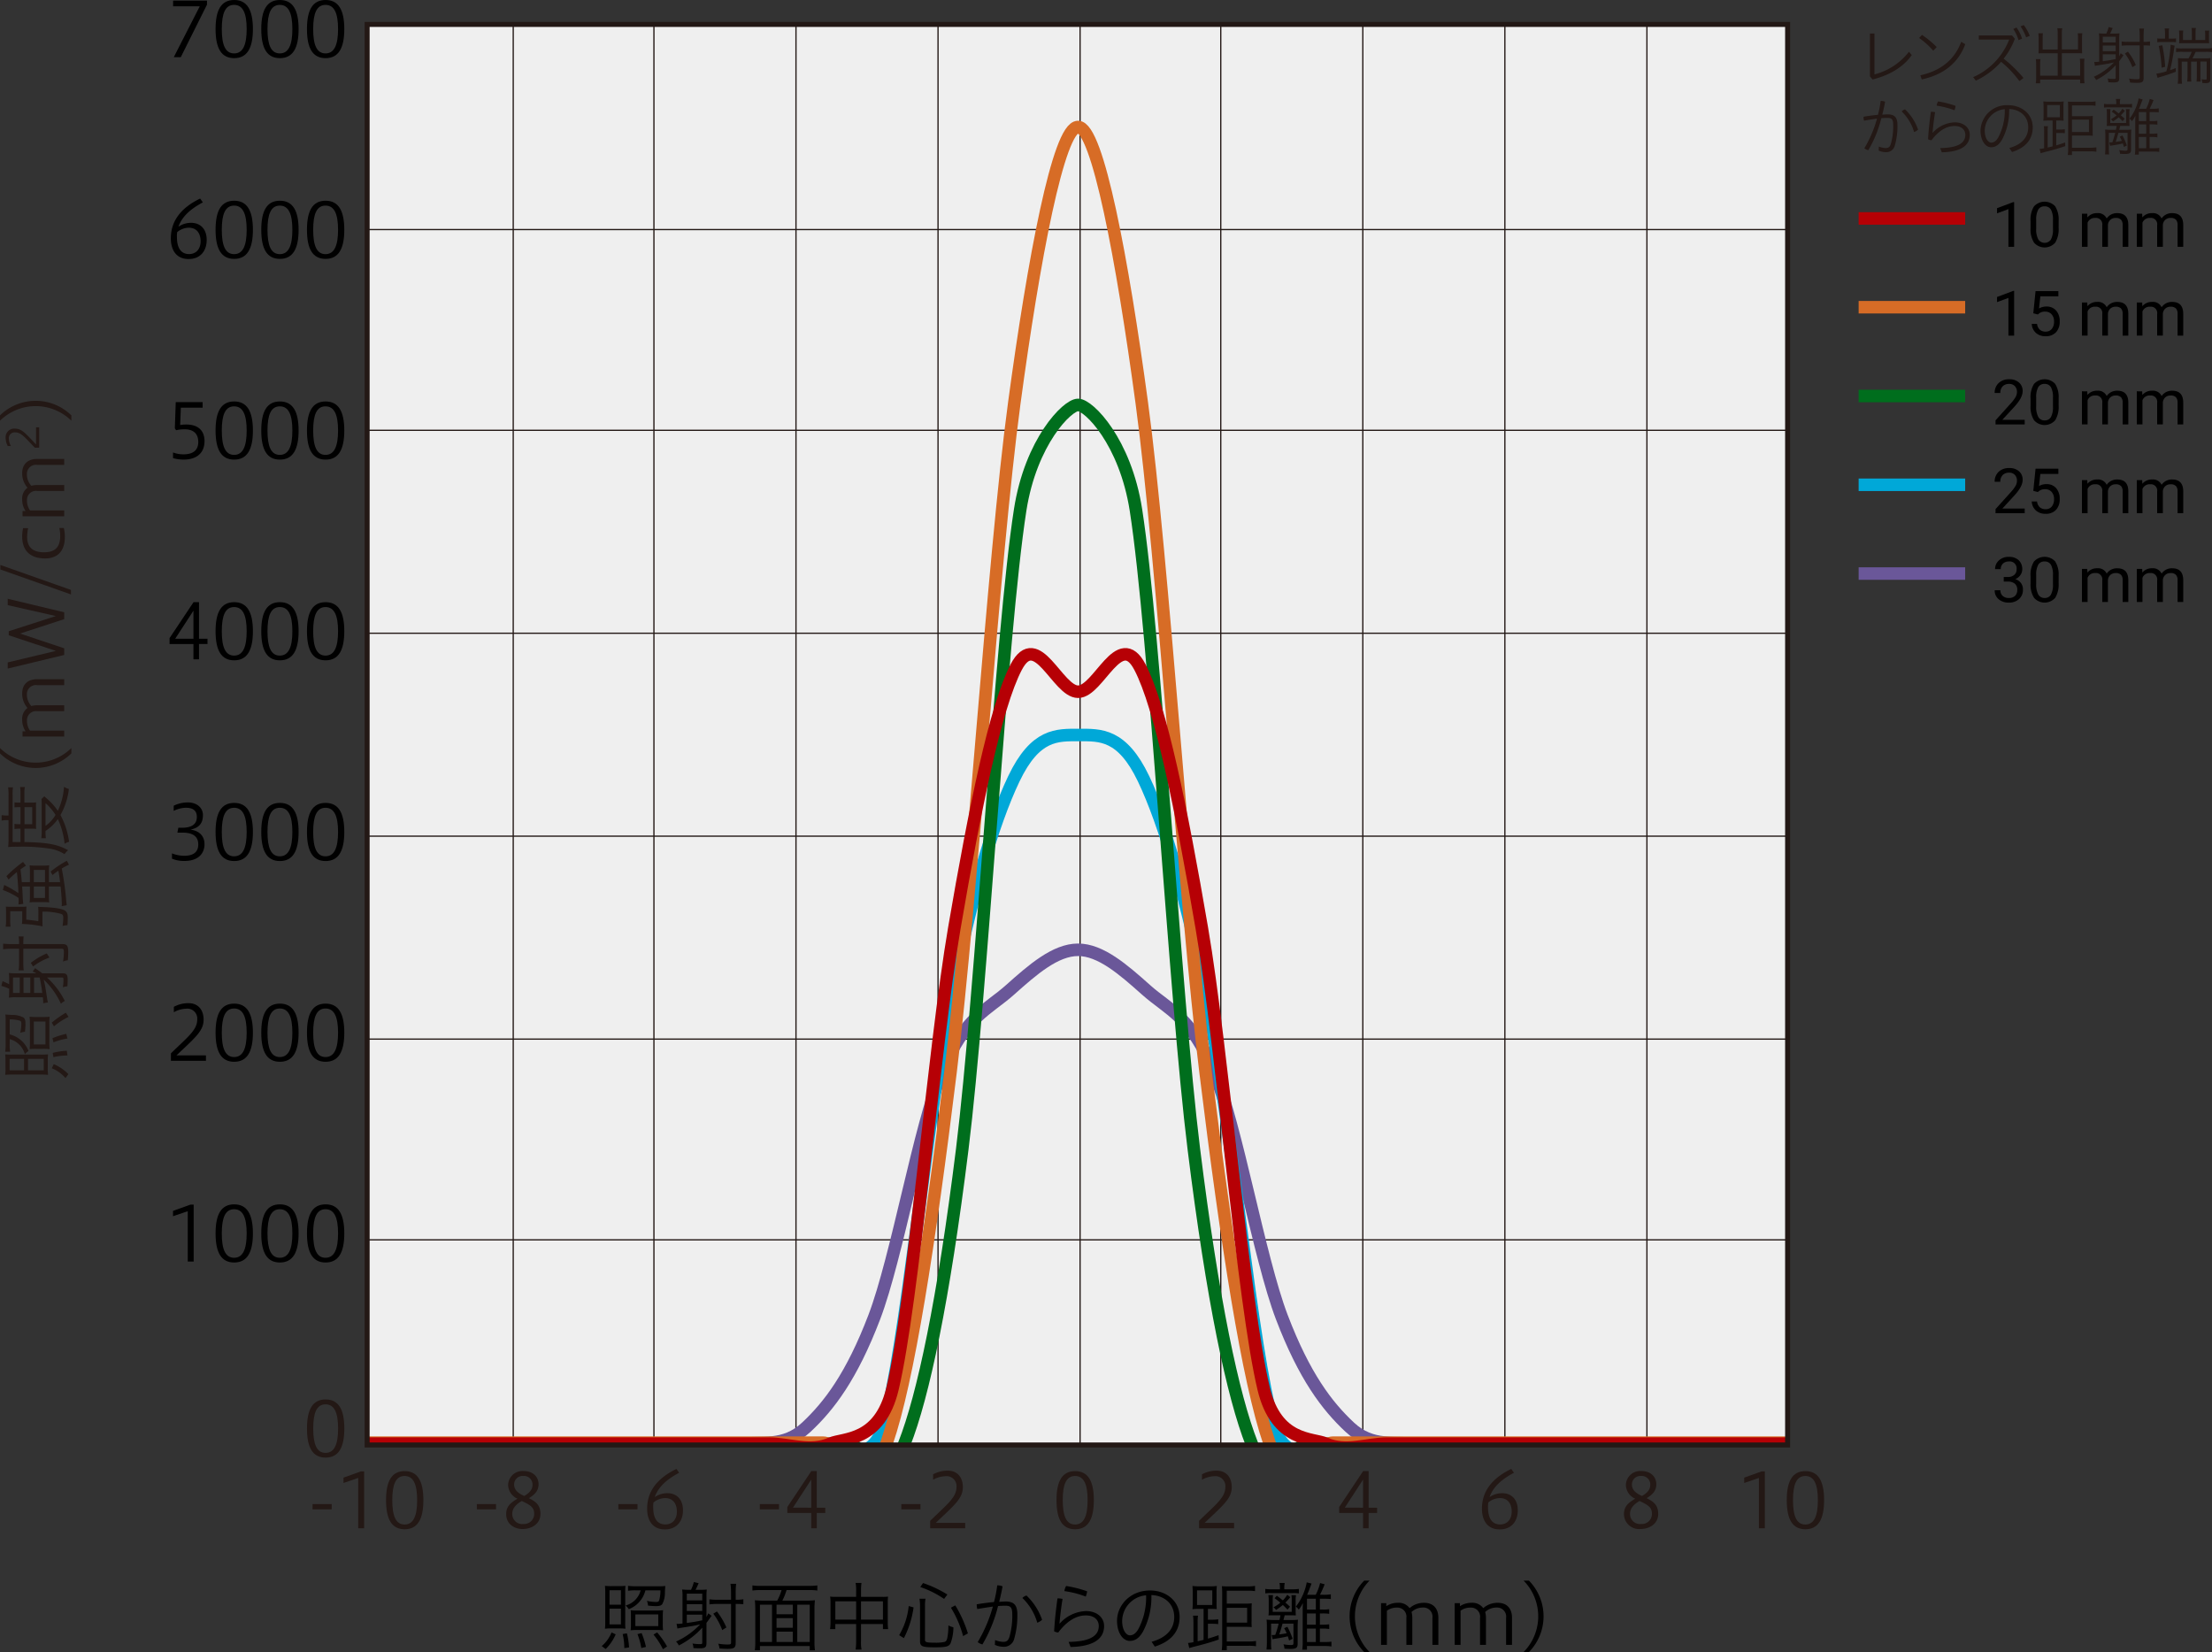<svg xmlns="http://www.w3.org/2000/svg" xmlns:xlink="http://www.w3.org/1999/xlink" viewBox="0 0 525.485 392.436"><rect x="0" y="0" width="525.485" height="392.436" fill="#333333" stroke="none"/><defs><clipPath id="a" transform="translate(-35.245 -94.325)"><rect x="122.46" y="100.126" width="337.453" height="337.453" style="fill:none"/></clipPath></defs><title>2</title><path d="M76.528,107.907,82.7,95.825H76.368v-1.34h8.048v.946l-6.229,12.476Z" transform="translate(-35.245 -94.325)"/><path d="M95.326,101.232c0,4.552-1.392,6.907-4.444,6.907-3.034,0-4.426-2.3-4.426-6.907,0-4.622,1.392-6.907,4.426-6.907C93.934,94.325,95.326,96.663,95.326,101.232Zm-7.391,0c0,3.731.823,5.783,2.927,5.783s2.982-2.052,2.982-5.783-.875-5.747-2.982-5.747S87.935,97.5,87.935,101.232Z" transform="translate(-35.245 -94.325)"/><path d="M106.182,101.232c0,4.552-1.392,6.907-4.444,6.907-3.034,0-4.427-2.3-4.427-6.907,0-4.622,1.393-6.907,4.427-6.907C104.79,94.325,106.182,96.663,106.182,101.232Zm-7.391,0c0,3.731.822,5.783,2.927,5.783s2.981-2.052,2.981-5.783-.874-5.747-2.981-5.747S98.791,97.5,98.791,101.232Z" transform="translate(-35.245 -94.325)"/><path d="M117.037,101.232c0,4.552-1.392,6.907-4.444,6.907-3.034,0-4.426-2.3-4.426-6.907,0-4.622,1.392-6.907,4.426-6.907C115.645,94.325,117.037,96.663,117.037,101.232Zm-7.391,0c0,3.731.823,5.783,2.927,5.783s2.982-2.052,2.982-5.783-.875-5.747-2.982-5.747S109.646,97.5,109.646,101.232Z" transform="translate(-35.245 -94.325)"/><path d="M83.433,142.4c-3.051,1.642-4.94,3.392-5.8,5.782a5.341,5.341,0,0,1,3.017-.927c2.014,0,3.694,1.285,3.694,4.069,0,2.641-1.535,4.533-4.284,4.533-2.982,0-4.229-2.177-4.229-4.925,0-3.981,2.247-7.157,6.958-9.442Zm-6.155,8.228c0,2.838,1.124,4.052,2.891,4.052,1.535,0,2.73-1.071,2.73-3.052,0-1.8-.858-3.213-2.837-3.213a4.51,4.51,0,0,0-2.712,1.034A5.133,5.133,0,0,0,77.278,150.628Z" transform="translate(-35.245 -94.325)"/><path d="M95.326,148.915c0,4.551-1.392,6.907-4.444,6.907-3.034,0-4.426-2.3-4.426-6.907,0-4.623,1.392-6.907,4.426-6.907C93.934,142.008,95.326,144.346,95.326,148.915Zm-7.391,0c0,3.73.823,5.782,2.927,5.782s2.982-2.052,2.982-5.782-.875-5.748-2.982-5.748S87.935,145.184,87.935,148.915Z" transform="translate(-35.245 -94.325)"/><path d="M106.182,148.915c0,4.551-1.392,6.907-4.444,6.907-3.034,0-4.427-2.3-4.427-6.907,0-4.623,1.393-6.907,4.427-6.907C104.79,142.008,106.182,144.346,106.182,148.915Zm-7.391,0c0,3.73.822,5.782,2.927,5.782s2.981-2.052,2.981-5.782-.874-5.748-2.981-5.748S98.791,145.184,98.791,148.915Z" transform="translate(-35.245 -94.325)"/><path d="M117.037,148.915c0,4.551-1.392,6.907-4.444,6.907-3.034,0-4.426-2.3-4.426-6.907,0-4.623,1.392-6.907,4.426-6.907C115.645,142.008,117.037,144.346,117.037,148.915Zm-7.391,0c0,3.73.823,5.782,2.927,5.782s2.982-2.052,2.982-5.782-.875-5.748-2.982-5.748S109.646,145.184,109.646,148.915Z" transform="translate(-35.245 -94.325)"/><path d="M76.351,201.808a7.083,7.083,0,0,0,2.461.446c2.035,0,3.534-.767,3.534-2.944,0-1.963-1.159-3-3.194-3a8.965,8.965,0,0,0-2.072.215l-.3-.446.215-6.23h6.388v1.321H78.205l-.16,4.123a7.6,7.6,0,0,1,1.427-.125c3.017,0,4.357,1.607,4.357,3.944,0,2.678-1.7,4.391-4.982,4.391a9.059,9.059,0,0,1-2.5-.357Z" transform="translate(-35.245 -94.325)"/><path d="M95.326,196.6c0,4.551-1.392,6.907-4.444,6.907-3.034,0-4.426-2.3-4.426-6.907,0-4.623,1.392-6.907,4.426-6.907C93.934,189.69,95.326,192.028,95.326,196.6Zm-7.391,0c0,3.73.823,5.782,2.927,5.782s2.982-2.052,2.982-5.782-.875-5.747-2.982-5.747S87.935,192.867,87.935,196.6Z" transform="translate(-35.245 -94.325)"/><path d="M106.182,196.6c0,4.551-1.392,6.907-4.444,6.907-3.034,0-4.427-2.3-4.427-6.907,0-4.623,1.393-6.907,4.427-6.907C104.79,189.69,106.182,192.028,106.182,196.6Zm-7.391,0c0,3.73.822,5.782,2.927,5.782s2.981-2.052,2.981-5.782-.874-5.747-2.981-5.747S98.791,192.867,98.791,196.6Z" transform="translate(-35.245 -94.325)"/><path d="M117.037,196.6c0,4.551-1.392,6.907-4.444,6.907-3.034,0-4.426-2.3-4.426-6.907,0-4.623,1.392-6.907,4.426-6.907C115.645,189.69,117.037,192.028,117.037,196.6Zm-7.391,0c0,3.73.823,5.782,2.927,5.782s2.982-2.052,2.982-5.782-.875-5.747-2.982-5.747S109.646,192.867,109.646,196.6Z" transform="translate(-35.245 -94.325)"/><path d="M81.2,250.954v-3.64H75.528V245.9l5.694-8.531h1.3v8.692h2.017v1.25H82.524v3.64Zm0-4.89v-6.675l-4.336,6.675Z" transform="translate(-35.245 -94.325)"/><path d="M95.326,244.279c0,4.552-1.392,6.907-4.444,6.907-3.034,0-4.426-2.3-4.426-6.907,0-4.622,1.392-6.907,4.426-6.907C93.934,237.372,95.326,239.711,95.326,244.279Zm-7.391,0c0,3.731.823,5.783,2.927,5.783s2.982-2.052,2.982-5.783-.875-5.747-2.982-5.747S87.935,240.549,87.935,244.279Z" transform="translate(-35.245 -94.325)"/><path d="M106.182,244.279c0,4.552-1.392,6.907-4.444,6.907-3.034,0-4.427-2.3-4.427-6.907,0-4.622,1.393-6.907,4.427-6.907C104.79,237.372,106.182,239.711,106.182,244.279Zm-7.391,0c0,3.731.822,5.783,2.927,5.783s2.981-2.052,2.981-5.783-.874-5.747-2.981-5.747S98.791,240.549,98.791,244.279Z" transform="translate(-35.245 -94.325)"/><path d="M117.037,244.279c0,4.552-1.392,6.907-4.444,6.907-3.034,0-4.426-2.3-4.426-6.907,0-4.622,1.392-6.907,4.426-6.907C115.645,237.372,117.037,239.711,117.037,244.279Zm-7.391,0c0,3.731.823,5.783,2.927,5.783s2.982-2.052,2.982-5.783-.875-5.747-2.982-5.747S109.646,240.549,109.646,244.279Z" transform="translate(-35.245 -94.325)"/><path d="M76.1,297.046a8.2,8.2,0,0,0,2.871.572c2.427,0,3.374-1.054,3.374-2.7,0-2.035-1.482-2.8-3.711-2.8h-1.25l.233-1.16h.837c1.982,0,3.551-.607,3.551-2.551,0-1.125-.462-2.2-2.621-2.2a6.624,6.624,0,0,0-2.875.75v-1.231a7.448,7.448,0,0,1,3.372-.786c2.055,0,3.572,1.213,3.572,3,0,1.838-.788,3.015-2.965,3.462,2.035.25,3.34,1.463,3.34,3.48,0,2.177-1.483,3.961-4.715,3.961A7.285,7.285,0,0,1,76.1,298.3Z" transform="translate(-35.245 -94.325)"/><path d="M95.326,291.96c0,4.552-1.392,6.907-4.444,6.907-3.034,0-4.426-2.3-4.426-6.907,0-4.622,1.392-6.907,4.426-6.907C93.934,285.053,95.326,287.391,95.326,291.96Zm-7.391,0c0,3.731.823,5.783,2.927,5.783s2.982-2.052,2.982-5.783-.875-5.747-2.982-5.747S87.935,288.23,87.935,291.96Z" transform="translate(-35.245 -94.325)"/><path d="M106.182,291.96c0,4.552-1.392,6.907-4.444,6.907-3.034,0-4.427-2.3-4.427-6.907,0-4.622,1.393-6.907,4.427-6.907C104.79,285.053,106.182,287.391,106.182,291.96Zm-7.391,0c0,3.731.822,5.783,2.927,5.783s2.981-2.052,2.981-5.783-.874-5.747-2.981-5.747S98.791,288.23,98.791,291.96Z" transform="translate(-35.245 -94.325)"/><path d="M117.037,291.96c0,4.552-1.392,6.907-4.444,6.907-3.034,0-4.426-2.3-4.426-6.907,0-4.622,1.392-6.907,4.426-6.907C115.645,285.053,117.037,287.391,117.037,291.96Zm-7.391,0c0,3.731.823,5.783,2.927,5.783s2.982-2.052,2.982-5.783-.875-5.747-2.982-5.747S109.646,288.23,109.646,291.96Z" transform="translate(-35.245 -94.325)"/><path d="M75.851,346.317V344.55c3.906-3.836,6.245-5.515,6.245-8a2.36,2.36,0,0,0-2.641-2.606,6.284,6.284,0,0,0-2.91.838V333.5a7.164,7.164,0,0,1,3.482-.875c2.177,0,3.587,1.463,3.587,3.944,0,2.678-2.108,4.338-6.444,8.461h7v1.284Z" transform="translate(-35.245 -94.325)"/><path d="M95.326,339.643c0,4.551-1.392,6.907-4.444,6.907-3.034,0-4.426-2.3-4.426-6.907,0-4.623,1.392-6.907,4.426-6.907C93.934,332.736,95.326,335.074,95.326,339.643Zm-7.391,0c0,3.73.823,5.782,2.927,5.782s2.982-2.052,2.982-5.782-.875-5.748-2.982-5.748S87.935,335.912,87.935,339.643Z" transform="translate(-35.245 -94.325)"/><path d="M106.182,339.643c0,4.551-1.392,6.907-4.444,6.907-3.034,0-4.427-2.3-4.427-6.907,0-4.623,1.393-6.907,4.427-6.907C104.79,332.736,106.182,335.074,106.182,339.643Zm-7.391,0c0,3.73.822,5.782,2.927,5.782s2.981-2.052,2.981-5.782-.874-5.748-2.981-5.748S98.791,335.912,98.791,339.643Z" transform="translate(-35.245 -94.325)"/><path d="M117.037,339.643c0,4.551-1.392,6.907-4.444,6.907-3.034,0-4.426-2.3-4.426-6.907,0-4.623,1.392-6.907,4.426-6.907C115.645,332.736,117.037,335.074,117.037,339.643Zm-7.391,0c0,3.73.823,5.782,2.927,5.782s2.982-2.052,2.982-5.782-.875-5.748-2.982-5.748S109.646,335.912,109.646,339.643Z" transform="translate(-35.245 -94.325)"/><path d="M79.847,394V382.043l-3.5,1.194V381.97l4.121-1.481h.785V394Z" transform="translate(-35.245 -94.325)"/><path d="M95.326,387.325c0,4.551-1.392,6.907-4.444,6.907-3.034,0-4.426-2.3-4.426-6.907,0-4.623,1.392-6.907,4.426-6.907C93.934,380.418,95.326,382.756,95.326,387.325Zm-7.391,0c0,3.73.823,5.782,2.927,5.782s2.982-2.052,2.982-5.782-.875-5.747-2.982-5.747S87.935,383.6,87.935,387.325Z" transform="translate(-35.245 -94.325)"/><path d="M106.182,387.325c0,4.551-1.392,6.907-4.444,6.907-3.034,0-4.427-2.3-4.427-6.907,0-4.623,1.393-6.907,4.427-6.907C104.79,380.418,106.182,382.756,106.182,387.325Zm-7.391,0c0,3.73.822,5.782,2.927,5.782s2.981-2.052,2.981-5.782-.874-5.747-2.981-5.747S98.791,383.6,98.791,387.325Z" transform="translate(-35.245 -94.325)"/><path d="M117.037,387.325c0,4.551-1.392,6.907-4.444,6.907-3.034,0-4.426-2.3-4.426-6.907,0-4.623,1.392-6.907,4.426-6.907C115.645,380.418,117.037,382.756,117.037,387.325Zm-7.391,0c0,3.73.823,5.782,2.927,5.782s2.982-2.052,2.982-5.782-.875-5.747-2.982-5.747S109.646,383.6,109.646,387.325Z" transform="translate(-35.245 -94.325)"/><path d="M117.043,433.669c0,4.551-1.392,6.908-4.444,6.908-3.034,0-4.426-2.3-4.426-6.908s1.392-6.906,4.426-6.906C115.651,426.763,117.043,429.1,117.043,433.669Zm-7.388,0c0,3.732.822,5.784,2.927,5.784s2.982-2.052,2.982-5.784-.875-5.746-2.982-5.746S109.655,429.94,109.655,433.669Z" transform="translate(-35.245 -94.325)" style="fill:#231815"/><path d="M148.528,451.62h4.551v1.25h-4.551Z" transform="translate(-35.245 -94.325)" style="fill:#231815"/><path d="M155.957,447.069a3.4,3.4,0,0,1,3.659-3.3c2.354,0,3.569,1.462,3.569,3.159,0,1.625-1.052,2.535-2.3,3.285,1.552.784,2.747,1.569,2.747,3.746,0,2.3-2,3.586-4.247,3.586-1.927,0-3.891-1.159-3.891-3.551,0-1.927,1.2-2.764,2.676-3.656A3.653,3.653,0,0,1,155.957,447.069Zm.982,6.853a2.369,2.369,0,0,0,2.659,2.427,2.4,2.4,0,0,0,2.552-2.337c0-1.517-.66-2.055-2.944-3.124C157.6,451.78,156.939,452.832,156.939,453.922Zm4.8-6.783a2.022,2.022,0,0,0-2.214-2.195,2,2,0,0,0-2.142,2c0,1.107.625,1.962,2.392,2.749C160.953,449.031,161.74,448.194,161.74,447.139Z" transform="translate(-35.245 -94.325)" style="fill:#231815"/><path d="M182.14,451.62h4.552v1.25H182.14Z" transform="translate(-35.245 -94.325)" style="fill:#231815"/><path d="M196.582,444.177c-3.051,1.642-4.943,3.392-5.8,5.784a5.328,5.328,0,0,1,3.017-.93c2.017,0,3.694,1.284,3.694,4.069,0,2.642-1.535,4.534-4.284,4.534-2.979,0-4.229-2.177-4.229-4.927,0-3.979,2.25-7.155,6.961-9.44Zm-6.158,8.228c0,2.837,1.124,4.052,2.892,4.052,1.534,0,2.732-1.073,2.732-3.052,0-1.8-.858-3.215-2.84-3.215a4.509,4.509,0,0,0-2.712,1.038A5.106,5.106,0,0,0,190.424,452.405Z" transform="translate(-35.245 -94.325)" style="fill:#231815"/><path d="M215.75,451.62H220.3v1.25H215.75Z" transform="translate(-35.245 -94.325)" style="fill:#231815"/><path d="M227.963,457.366v-3.642h-5.677v-1.409l5.694-8.53h1.3v8.69H231.3v1.249h-2.017v3.642Zm0-4.891V445.8l-4.34,6.673Z" transform="translate(-35.245 -94.325)" style="fill:#231815"/><path d="M249.362,451.62h4.552v1.25h-4.552Z" transform="translate(-35.245 -94.325)" style="fill:#231815"/><path d="M256.219,457.366V455.6c3.909-3.836,6.246-5.513,6.246-8a2.361,2.361,0,0,0-2.642-2.6,6.283,6.283,0,0,0-2.91.838v-1.285a7.15,7.15,0,0,1,3.482-.875c2.177,0,3.587,1.465,3.587,3.944,0,2.677-2.105,4.336-6.444,8.461h7v1.284Z" transform="translate(-35.245 -94.325)" style="fill:#231815"/><path d="M295.1,450.69c0,4.552-1.392,6.909-4.443,6.909-3.035,0-4.427-2.3-4.427-6.909s1.392-6.9,4.427-6.9C293.708,443.785,295.1,446.121,295.1,450.69Zm-7.388,0c0,3.732.823,5.784,2.927,5.784s2.982-2.052,2.982-5.784-.878-5.746-2.982-5.746S287.712,446.961,287.712,450.69Z" transform="translate(-35.245 -94.325)" style="fill:#231815"/><path d="M320.093,457.366V455.6c3.906-3.836,6.245-5.513,6.245-8A2.36,2.36,0,0,0,323.7,445a6.283,6.283,0,0,0-2.909.838v-1.285a7.13,7.13,0,0,1,3.479-.875c2.18,0,3.59,1.465,3.59,3.944,0,2.677-2.108,4.336-6.444,8.461h7v1.284Z" transform="translate(-35.245 -94.325)" style="fill:#231815"/><path d="M359.056,457.366v-3.642H353.38v-1.409l5.693-8.53h1.305v8.69h2.014v1.249h-2.014v3.642Zm0-4.891V445.8l-4.337,6.673Z" transform="translate(-35.245 -94.325)" style="fill:#231815"/><path d="M394.9,444.177c-3.051,1.642-4.943,3.392-5.8,5.784a5.328,5.328,0,0,1,3.017-.93c2.017,0,3.694,1.284,3.694,4.069,0,2.642-1.534,4.534-4.284,4.534-2.979,0-4.229-2.177-4.229-4.927,0-3.979,2.25-7.155,6.961-9.44Zm-6.158,8.228c0,2.837,1.125,4.052,2.892,4.052,1.534,0,2.732-1.073,2.732-3.052,0-1.8-.858-3.215-2.84-3.215a4.509,4.509,0,0,0-2.712,1.038A5.106,5.106,0,0,0,388.739,452.405Z" transform="translate(-35.245 -94.325)" style="fill:#231815"/><path d="M421.494,447.069a3.4,3.4,0,0,1,3.659-3.3c2.357,0,3.569,1.462,3.569,3.159,0,1.625-1.052,2.535-2.3,3.285,1.555.784,2.75,1.569,2.75,3.746,0,2.3-2,3.586-4.25,3.586a3.588,3.588,0,0,1-3.888-3.551c0-1.927,1.194-2.764,2.676-3.656A3.65,3.65,0,0,1,421.494,447.069Zm.982,6.853a2.37,2.37,0,0,0,2.66,2.427,2.4,2.4,0,0,0,2.551-2.337c0-1.517-.659-2.055-2.944-3.124C423.136,451.78,422.476,452.832,422.476,453.922Zm4.8-6.783a2.022,2.022,0,0,0-2.212-2.195,2,2,0,0,0-2.142,2c0,1.107.625,1.962,2.392,2.749C426.493,449.031,427.278,448.194,427.278,447.139Z" transform="translate(-35.245 -94.325)" style="fill:#231815"/><path d="M453.1,457.366V445.409l-3.5,1.195v-1.267l4.122-1.48h.787v13.509Z" transform="translate(-35.245 -94.325)" style="fill:#231815"/><path d="M468.58,450.69c0,4.552-1.392,6.909-4.444,6.909-3.034,0-4.426-2.3-4.426-6.909s1.392-6.9,4.426-6.9C467.188,443.785,468.58,446.121,468.58,450.69Zm-7.388,0c0,3.732.823,5.784,2.927,5.784s2.982-2.052,2.982-5.784-.875-5.746-2.982-5.746S461.192,446.961,461.192,450.69Z" transform="translate(-35.245 -94.325)" style="fill:#231815"/><path d="M109.492,451.62h4.552v1.25h-4.552Z" transform="translate(-35.245 -94.325)" style="fill:#231815"/><path d="M120.345,457.366V445.409l-3.5,1.195v-1.267l4.122-1.48h.787v13.509Z" transform="translate(-35.245 -94.325)" style="fill:#231815"/><path d="M135.824,450.69c0,4.552-1.392,6.909-4.444,6.909-3.034,0-4.426-2.3-4.426-6.909s1.392-6.9,4.426-6.9C134.432,443.785,135.824,446.121,135.824,450.69Zm-7.388,0c0,3.732.823,5.784,2.927,5.784s2.982-2.052,2.982-5.784-.875-5.746-2.982-5.746S128.436,446.961,128.436,450.69Z" transform="translate(-35.245 -94.325)" style="fill:#231815"/><path d="M178.188,485.349a8.154,8.154,0,0,0,2.336-3.246l.983.465a10.951,10.951,0,0,1-2.375,3.479Zm4.086-14.241a13.923,13.923,0,0,0,1.552-.07,14.105,14.105,0,0,0-.052,1.659v6.781a15.09,15.09,0,0,0,.052,1.75,12.3,12.3,0,0,0-1.659-.073h-1.552a12.03,12.03,0,0,0-1.66.073,14.324,14.324,0,0,0,.073-1.695v-6.8a14.283,14.283,0,0,0-.073-1.694,12.248,12.248,0,0,0,1.694.07Zm-2.229,4.409h2.712V472.09h-2.712Zm0,4.676h2.712v-3.732h-2.712Zm3.514,5.638a14.834,14.834,0,0,0-.393-3.336l1-.177a16.2,16.2,0,0,1,.518,3.354Zm2.624-13.724a11.084,11.084,0,0,0-1.732.108v-1.177a12.05,12.05,0,0,0,1.805.107h5.461a11.153,11.153,0,0,0,1.587-.072c-.035.215-.052.482-.108,1.534a5.576,5.576,0,0,1-.625,2.785c-.3.357-.677.465-1.5.465a16.6,16.6,0,0,1-1.875-.125,3.9,3.9,0,0,0-.267-1.125,9.891,9.891,0,0,0,2.177.267c.444,0,.624-.09.732-.375a8.687,8.687,0,0,0,.3-2.392h-3.569a6.454,6.454,0,0,1-3.944,4.479,3.712,3.712,0,0,0-.767-.872,5.062,5.062,0,0,0,3.586-3.607Zm-1.052,6.336a13.352,13.352,0,0,0-.055-1.607,11.8,11.8,0,0,0,1.607.073h4.409a12.1,12.1,0,0,0,1.677-.09,13.317,13.317,0,0,0-.073,1.642v1.447a13.345,13.345,0,0,0,.073,1.695,12.159,12.159,0,0,0-1.677-.073h-4.319a13.9,13.9,0,0,0-1.715.073,11.652,11.652,0,0,0,.073-1.608Zm1.052,2.16h5.444v-2.767h-5.444Zm1.41,5.211a15.892,15.892,0,0,0-.91-3.3l.982-.25a18.987,18.987,0,0,1,1.035,3.285Zm5.141.285a16.874,16.874,0,0,0-2.249-3.479l.875-.517a22.048,22.048,0,0,1,2.354,3.336Z" transform="translate(-35.245 -94.325)"/><path d="M202.078,480.978a19.189,19.189,0,0,1-5.568,4.229,3.347,3.347,0,0,0-.663-.928,18.309,18.309,0,0,0,5.731-4.086c-.555.125-.93.215-1.447.32l-.857.145-2.014.32c-.4.052-.715.125-1.09.2l-.2-1.124c.232.017.34.017.395.017a9.008,9.008,0,0,0,1.017-.09v-6.246a9.9,9.9,0,0,0-.09-1.819c.358.035.983.069,1.57.069h.535a8.769,8.769,0,0,0,.68-1.854l1.142.285c-.34.75-.535,1.177-.732,1.569h1.249a12.475,12.475,0,0,0,1.41-.069,14.915,14.915,0,0,0-.073,1.6v4.909a4.634,4.634,0,0,0,.413-.857l.82.59a1.527,1.527,0,0,1-.125.142c-.018.017-.053.09-.125.177a1.811,1.811,0,0,1-.195.288c-.038.052-.125.16-.215.3-.285.393-.358.5-.573.768v4.8c0,1-.3,1.25-1.587,1.25-.357,0-.822-.018-1.5-.056a3.618,3.618,0,0,0-.233-1.087,11.569,11.569,0,0,0,1.785.143c.447,0,.537-.055.537-.358Zm0-8.086H198.4V474.5h3.676ZM198.4,477h3.676v-1.607H198.4Zm0,2.854c1.677-.233,1.944-.267,3.676-.625v-1.337H198.4Zm10.509-7.246a15.112,15.112,0,0,0-.125-2.052h1.34a16.388,16.388,0,0,0-.107,2.07v1.715h.142a10.2,10.2,0,0,0,1.677-.108v1.177c-.5-.035-1.017-.07-1.66-.07h-.159V484.6c0,1.142-.375,1.41-1.945,1.41-.625,0-1.232-.038-1.909-.09a3.478,3.478,0,0,0-.3-1.143,13.648,13.648,0,0,0,2.232.2c.642,0,.819-.09.819-.448v-9.19h-3.336a15.908,15.908,0,0,0-1.8.105v-1.212a11.248,11.248,0,0,0,1.784.108h3.354Zm-2.087,8.943a15.14,15.14,0,0,0-2.124-3.891l.857-.535a16.98,16.98,0,0,1,2.25,3.8Z" transform="translate(-35.245 -94.325)"/><path d="M226.751,474.552a20.676,20.676,0,0,0,2.089-.087,17.754,17.754,0,0,0-.107,2.194v7.586a14.75,14.75,0,0,0,.107,2.1h-1.232v-1H215.776v1h-1.215a14.474,14.474,0,0,0,.108-2.142v-7.548a18.315,18.315,0,0,0-.108-2.194,19.891,19.891,0,0,0,2.052.087h3.267a11.964,11.964,0,0,0,1.035-2.5h-5.087a12.766,12.766,0,0,0-1.836.108v-1.215a12.088,12.088,0,0,0,1.836.107h11.728a13.238,13.238,0,0,0,1.854-.107v1.215a11.889,11.889,0,0,0-1.854-.108H222.1a13.632,13.632,0,0,1-1,2.5Zm-10.975.965v8.853h2.872v-8.853Zm7.8,0H219.72v2.267h3.854ZM219.72,481h3.854v-2.284H219.72Zm0,3.375h3.854v-2.448H219.72Zm4.926,0h2.962v-8.853h-2.962Z" transform="translate(-35.245 -94.325)"/><path d="M238.632,472.142a9.592,9.592,0,0,0-.125-1.8H239.9a11.847,11.847,0,0,0-.107,1.785v1.534h5.121a8.369,8.369,0,0,0,1.3-.069,10.525,10.525,0,0,0-.07,1.392v4.763a10.6,10.6,0,0,0,.09,1.573H245v-1.2h-5.211v4.087a8.847,8.847,0,0,0,.125,1.982h-1.41a13.061,13.061,0,0,0,.125-1.982V480.12h-4.944v1.2h-1.249a11.23,11.23,0,0,0,.107-1.573v-4.763a10.528,10.528,0,0,0-.09-1.392,8.856,8.856,0,0,0,1.3.069h4.874Zm-4.944,2.572v4.354h4.944v-4.354ZM245,479.068v-4.354h-5.211v4.354Z" transform="translate(-35.245 -94.325)"/><path d="M248.848,482.762a16.773,16.773,0,0,0,2.267-6.923l1.16.32a22.592,22.592,0,0,1-2.3,7.3Zm6.141,1.143c0,.534.41.642,2.427.642a9.072,9.072,0,0,0,2.25-.2c.337-.125.517-.392.642-1.037a15.112,15.112,0,0,0,.232-2.872,4.646,4.646,0,0,0,1.195.445,10.891,10.891,0,0,1-.66,3.784c-.41.8-1.072.982-3.766.982-2.979,0-3.5-.215-3.5-1.5v-8.387a11.157,11.157,0,0,0-.125-1.66h1.427a8.583,8.583,0,0,0-.125,1.642Zm4.534-9.763a23.2,23.2,0,0,0-5.659-2.819l.66-.945a27.514,27.514,0,0,1,5.784,2.729Zm4.514,8.835a24.946,24.946,0,0,0-2.892-6.745l1.038-.555a29.7,29.7,0,0,1,3,6.658Z" transform="translate(-35.245 -94.325)"/><path d="M271.634,483.922a5.807,5.807,0,0,0,1.945.43c.749,0,1.159-.25,1.461-1.162a17.992,17.992,0,0,0,.681-5.337c0-1.642-.358-2.086-1.59-2.086-.518,0-1.108.017-1.785.072a33.913,33.913,0,0,1-3.711,9.118,2.858,2.858,0,0,1-1.125-.553,34.155,34.155,0,0,0,3.6-8.44c-1.122.178-2.389.355-3.694.587a3.522,3.522,0,0,1-.142-.927.709.709,0,0,1,.017-.2c1.5-.25,2.874-.428,4.089-.535a29.389,29.389,0,0,0,.768-3.962,3.114,3.114,0,0,1,1.267.233c-.2,1.1-.465,2.354-.805,3.676.555-.017,1.072-.072,1.572-.072,2.122,0,2.747,1.072,2.747,3.107a19.83,19.83,0,0,1-.73,5.69,2.5,2.5,0,0,1-2.7,1.948,4.926,4.926,0,0,1-1.91-.448Zm7.458-10.582a14.579,14.579,0,0,1,3.714,5.763,3.54,3.54,0,0,1-1.142.7,13.221,13.221,0,0,0-3.534-5.874A2,2,0,0,1,279.092,473.34Z" transform="translate(-35.245 -94.325)"/><path d="M289.11,484.352c4.819-.055,7.159-1.3,7.159-3.767,0-1.409-1.017-2.517-3.072-2.517-2.41,0-4.656,1.518-6.548,4.052a2.116,2.116,0,0,1-.983-.285c.143-2.624.448-5.319.8-7.818a5.208,5.208,0,0,1,1.2.125c-.392,2.409-.59,4.391-.733,5.819l.073.017a8.835,8.835,0,0,1,6.191-2.944c2.732,0,4.339,1.607,4.339,3.551,0,3.07-2.59,4.872-7.961,4.979ZM293.5,472.34a4.767,4.767,0,0,1-.323,1.25,23.3,23.3,0,0,0-5.068-1.3,2.72,2.72,0,0,1,.412-1.215A27.837,27.837,0,0,1,293.5,472.34Z" transform="translate(-35.245 -94.325)"/><path d="M308.822,484.332c3.589-1,5.373-3.087,5.373-5.889,0-3.3-2.534-5.121-5.426-5.211a17.453,17.453,0,0,1-2.017,8.711c-.982,1.677-1.982,2.177-3.142,2.177-1.534,0-3-1.823-3-4.784,0-3.6,3.052-7.194,7.853-7.194,3.764,0,7.013,2.43,7.013,6.3,0,3.569-2.177,5.854-5.891,7.031Zm-7-5.014c0,2.357,1.017,3.479,1.84,3.479.694,0,1.409-.392,2.052-1.569a16.051,16.051,0,0,0,1.8-7.943A6.21,6.21,0,0,0,301.826,479.318Z" transform="translate(-35.245 -94.325)"/><path d="M319.985,476.516a12.513,12.513,0,0,0-1.462.07,13.982,13.982,0,0,0,.07-1.712V472.84c0-.66-.035-1.427-.07-1.767a13.621,13.621,0,0,0,1.607.09h2.535a11.85,11.85,0,0,0,1.659-.09,13.291,13.291,0,0,0-.072,1.732v2.069a15.4,15.4,0,0,0,.052,1.695,12.844,12.844,0,0,0-1.445-.053H322.2v2.57h.962a7.963,7.963,0,0,0,1.482-.108v1.16a11.27,11.27,0,0,0-1.482-.087H322.2v3.534c1.087-.323,1.462-.448,2.534-.823l.035,1.035c-1.8.625-3.479,1.107-5.854,1.7-.409.1-.909.25-1.142.337l-.3-1.229a9.141,9.141,0,0,0,1.285-.18v-4.836a11.723,11.723,0,0,0-.09-1.462h1.177a8.354,8.354,0,0,0-.088,1.427v4.656c.535-.122,1-.23,1.41-.337v-7.354Zm-.372-.927h3.621v-3.482h-3.621Zm7.065,8.673h5.212a11.534,11.534,0,0,0,1.732-.125v1.25a10.242,10.242,0,0,0-1.715-.108h-5.229v1.052h-1.194a13.45,13.45,0,0,0,.107-1.874V472.822c0-.607-.037-1.427-.072-1.7.357.038,1,.055,1.642.055h4.516a9.4,9.4,0,0,0,1.712-.125v1.25a10.422,10.422,0,0,0-1.694-.107h-5.017v3.069h4.444a10.545,10.545,0,0,0,1.5-.073c-.035.375-.052.913-.052,1.413v2.764a14.054,14.054,0,0,0,.035,1.464c-.41-.035-.965-.055-1.427-.055h-4.5Zm4.837-4.479v-3.516h-4.837v3.516Z" transform="translate(-35.245 -94.325)"/><path d="M339.307,471.59a5.393,5.393,0,0,0-.108-1.232h1.25a5.347,5.347,0,0,0-.108,1.215v.284h2.09a8.58,8.58,0,0,0,1.372-.09v1.073a9.072,9.072,0,0,0-1.372-.073h-5.3a7.518,7.518,0,0,0-1.3.073v-1.073a8.313,8.313,0,0,0,1.319.09h2.16Zm-1.962,11.137h.212a5.545,5.545,0,0,0,.642-.034,24.4,24.4,0,0,0,.805-2.68h-1.8v4.319a13.311,13.311,0,0,0,.072,1.84h-1.159a16.3,16.3,0,0,0,.09-1.858v-3.409a16.692,16.692,0,0,0-.073-1.837,14.909,14.909,0,0,0,1.712.09H339.2c.09-.392.2-.892.233-1.124h-1.34c-.677,0-.945,0-1.517.034a6.169,6.169,0,0,0,.072-1.211v-2.323a9.479,9.479,0,0,0-.09-1.284h1.108a7.832,7.832,0,0,0-.073,1.215v2.746h4.517v-2.746a7.926,7.926,0,0,0-.07-1.2h1.087a5.742,5.742,0,0,0-.09,1.2v2.479c0,.305.02.75.037,1.124-.662-.034-.892-.034-1.357-.034h-1.284c-.091.392-.181.712-.285,1.124h1.712a12.811,12.811,0,0,0,1.732-.072c-.038.34-.073,1.052-.073,1.607v4.069c0,1-.357,1.267-1.767,1.267-.337,0-.642-.017-1.375-.055a3.2,3.2,0,0,0-.229-1.052,10.306,10.306,0,0,0,1.784.18c.462,0,.587-.09.587-.43v-4.659h-2.586c-.393,1.375-.483,1.7-.785,2.572.785-.108,1.337-.2,1.747-.288a9.218,9.218,0,0,0-.587-1.194l.767-.34a17.861,17.861,0,0,1,1.25,2.857l-.84.409c-.16-.552-.215-.714-.3-1-.805.2-1.982.43-3.016.572a5.123,5.123,0,0,0-.608.125Zm3.764-6.033c-.535-.57-.733-.75-1.108-1.105a14.272,14.272,0,0,1-1.621,1.177,2.828,2.828,0,0,0-.608-.624,10.265,10.265,0,0,0,1.625-1.09,14.4,14.4,0,0,0-1.375-1.07l.552-.59c.715.517.983.75,1.427,1.107a7.773,7.773,0,0,0,1.055-1.339l.712.572a17.039,17.039,0,0,1-1.159,1.285c.447.375.607.517,1.09.982Zm7.693,3.569h.625a10.891,10.891,0,0,0,1.587-.087V481.3a8.968,8.968,0,0,0-1.587-.107H348.8v3.194h1.107a10.2,10.2,0,0,0,1.639-.09v1.142a10.608,10.608,0,0,0-1.694-.107h-4.121v.874h-1.125a12.051,12.051,0,0,0,.108-2v-7.531c0-.625.017-.909.052-1.552a9.206,9.206,0,0,1-.983,1.57,2.894,2.894,0,0,0-.694-.712,13.381,13.381,0,0,0,2.587-5.767l1.142.285-.16.43-.34.893c-.268.694-.358.927-.552,1.337h2.052a12.652,12.652,0,0,0,1.034-2.782l1.073.3a23.132,23.132,0,0,1-1.108,2.48h.8a9.465,9.465,0,0,0,1.784-.105v1.122a17.461,17.461,0,0,0-1.784-.07h-.82v2.569h.625a7.451,7.451,0,0,0,1.587-.09v1.108a11.475,11.475,0,0,0-1.605-.091H348.8Zm-.965-6.156h-2.1v2.569h2.1Zm-2.1,3.5v2.66h2.1V477.6Zm0,6.784h2.1v-3.194h-2.1Z" transform="translate(-35.245 -94.325)"/><path d="M359.317,486.762a12.114,12.114,0,0,1,0-16.956h1.267a12.114,12.114,0,0,0,0,16.956Z" transform="translate(-35.245 -94.325)"/><path d="M363.325,485.064v-9.905h1.25v.715a4.893,4.893,0,0,1,2.749-.805,3.178,3.178,0,0,1,2.785,1.267,5.118,5.118,0,0,1,3.444-1.267c2.229,0,3.389,1.413,3.389,3.552v6.443h-1.41v-6.406a2.154,2.154,0,0,0-2.247-2.464,3.953,3.953,0,0,0-2.714,1.055,5.45,5.45,0,0,1,.18,1.372v6.443h-1.41v-6.406a2.145,2.145,0,0,0-2.232-2.447,3.96,3.96,0,0,0-2.392.733v8.12Z" transform="translate(-35.245 -94.325)"/><path d="M380.825,485.064v-9.905h1.249v.715a4.9,4.9,0,0,1,2.75-.805,3.176,3.176,0,0,1,2.784,1.267,5.12,5.12,0,0,1,3.444-1.267c2.229,0,3.389,1.413,3.389,3.552v6.443h-1.41v-6.406a2.153,2.153,0,0,0-2.246-2.464,3.953,3.953,0,0,0-2.715,1.055,5.4,5.4,0,0,1,.18,1.372v6.443h-1.409v-6.406a2.145,2.145,0,0,0-2.232-2.447,3.958,3.958,0,0,0-2.392.733v8.12Z" transform="translate(-35.245 -94.325)"/><path d="M397.2,486.762a12.1,12.1,0,0,0,0-16.956h1.267a12.1,12.1,0,0,1,0,16.956Z" transform="translate(-35.245 -94.325)"/><path d="M37.547,342.431a11.107,11.107,0,0,0,.108,1.733H36.478a12.206,12.206,0,0,0,.107-1.805V336.9a11.135,11.135,0,0,0-.072-1.587c.215.035.482.052,1.534.107a5.582,5.582,0,0,1,2.784.625c.358.3.465.677.465,1.5a16.364,16.364,0,0,1-.125,1.874,3.927,3.927,0,0,0-1.124.268,9.952,9.952,0,0,0,.267-2.177c0-.445-.09-.625-.375-.732a8.677,8.677,0,0,0-2.392-.3v3.569a6.457,6.457,0,0,1,4.479,3.944,3.717,3.717,0,0,0-.872.768,5.061,5.061,0,0,0-3.607-3.587Zm-1,3.909a14.009,14.009,0,0,0-.069-1.552,14.024,14.024,0,0,0,1.659.053h6.781a14.937,14.937,0,0,0,1.749-.053,12.537,12.537,0,0,0-.072,1.66V348a12.261,12.261,0,0,0,.072,1.66,14.081,14.081,0,0,0-1.694-.073h-6.8a14.059,14.059,0,0,0-1.694.073,12.307,12.307,0,0,0,.069-1.7Zm4.409,2.23v-2.712H37.53v2.712Zm4.677,0v-2.712H41.9v2.712Zm-1.75-5.087a13.255,13.255,0,0,0-1.607.056,11.825,11.825,0,0,0,.073-1.608v-4.409a11.938,11.938,0,0,0-.091-1.677,13.139,13.139,0,0,0,1.643.073h1.447a13.151,13.151,0,0,0,1.694-.073,12.382,12.382,0,0,0-.072,1.677v4.319a14.14,14.14,0,0,0,.072,1.715,11.8,11.8,0,0,0-1.607-.073Zm2.16-1.052v-5.443H43.276v5.443Zm5.5-6.551a17.044,17.044,0,0,0-3.479,2.25l-.518-.875a22.11,22.11,0,0,1,3.337-2.354Zm-.747,14.547a8.193,8.193,0,0,0-3.25-2.337l.465-.982a10.942,10.942,0,0,1,3.479,2.374Zm.462-9.405a15.828,15.828,0,0,0-3.3.909l-.25-.982a19.149,19.149,0,0,1,3.284-1.035Zm.017,4.034a14.833,14.833,0,0,0-3.336.392l-.178-1a16.278,16.278,0,0,1,3.354-.517Z" transform="translate(-35.245 -94.325)" style="fill:#231815"/><path d="M46.418,326.536a19.187,19.187,0,0,1,4.228,5.569,3.334,3.334,0,0,0-.927.663,18.3,18.3,0,0,0-4.086-5.732c.125.555.215.93.32,1.448l.145.857.32,2.014c.052.395.125.715.2,1.09l-1.125.2c.018-.233.018-.34.018-.4a9.313,9.313,0,0,0-.09-1.017H39.172a9.911,9.911,0,0,0-1.82.09c.035-.357.07-.982.07-1.569v-.535a8.714,8.714,0,0,0-1.854-.68l.285-1.142c.75.34,1.177.534,1.569.732v-1.25a12.4,12.4,0,0,0-.07-1.409,15.026,15.026,0,0,0,1.605.072h4.909a4.677,4.677,0,0,0-.858-.412l.59-.82a1.437,1.437,0,0,1,.143.125c.017.017.09.052.177.125a1.717,1.717,0,0,1,.288.195c.052.037.16.125.3.215.392.285.5.357.767.572h4.8c1,0,1.249.3,1.249,1.587,0,.358-.017.823-.055,1.5a3.62,3.62,0,0,0-1.087.232,11.548,11.548,0,0,0,.143-1.784c0-.448-.056-.538-.358-.538ZM38.047,319.7a15.443,15.443,0,0,0-2.052.125v-1.34a16.365,16.365,0,0,0,2.07.108h1.714v-.142a10.217,10.217,0,0,0-.107-1.677h1.177c-.035.5-.07,1.017-.07,1.659v.16h9.263c1.142,0,1.409.375,1.409,1.944,0,.625-.037,1.233-.09,1.91a3.43,3.43,0,0,0-1.142.305,13.666,13.666,0,0,0,.2-2.232c0-.642-.09-.82-.448-.82h-9.19v3.337a15.692,15.692,0,0,0,.1,1.8H39.672a11.286,11.286,0,0,0,.107-1.785V319.7Zm.285,6.833v3.677h1.607v-3.677Zm4.107,3.677v-3.677H40.831v3.677Zm4.551-8.423a15.132,15.132,0,0,0-3.892,2.125l-.534-.858a16.969,16.969,0,0,1,3.8-2.249Zm-1.7,8.423c-.233-1.677-.268-1.945-.625-3.677H43.331v3.677Z" transform="translate(-35.245 -94.325)" style="fill:#231815"/><path d="M40.491,304.916c.056.624.09,1.142.143,2.3a16.881,16.881,0,0,0,.145,1.82l-1.142.163c.017-.271.035-.521.035-.806,0-.142,0-.319-.018-.767a16.942,16.942,0,0,0-3.731-1.874l.322-1.212a26.871,26.871,0,0,1,3.372,1.944c-.018-1.125-.213-3.784-.355-5a21.592,21.592,0,0,0-1.982,1.784l-.5-.822a30.663,30.663,0,0,1,3.944-3.372l.68.893c-.68.444-.857.569-1.288.875.2,1.711.216,1.784.306,3.034h1.927v-2.625a9.549,9.549,0,0,0-.073-1.374,6.923,6.923,0,0,0,1.162.072H45.6a9.661,9.661,0,0,0,1.337-.072,11.743,11.743,0,0,0-.07,1.464v2.535h2.659c-.125-.93-.249-1.84-.412-2.715A14.368,14.368,0,0,0,47.72,302.2l-.445-.837a25.461,25.461,0,0,1,3.854-2.569l.5.944a12.352,12.352,0,0,0-1.712.91,69.845,69.845,0,0,1,1.1,8.1c.038.267.055.392.09.607l-1.215.233a2.01,2.01,0,0,0,.038-.465c0-.75-.125-2.677-.285-4.211H46.865v2.229a12.833,12.833,0,0,0,.07,1.555,9.652,9.652,0,0,0-1.41-.073H43.563a8.191,8.191,0,0,0-1.287.073,11.633,11.633,0,0,0,.073-1.535v-2.249Zm3.875,6.138a11.336,11.336,0,0,0-.056-1.32c.306.035.413.035.823.053,2.962.09,4.854.392,5.551.857.48.32.66.75.66,1.607,0,.552-.018,1.177-.073,1.855a3.821,3.821,0,0,0-1.159.2,14.813,14.813,0,0,0,.159-1.965c0-.587-.125-.8-.534-.927a15.757,15.757,0,0,0-4.409-.534v2.336c0,.483.02.91.037,1.177a26.3,26.3,0,0,0-4.908-.587,10.8,10.8,0,0,0,.072-1.659v-1.358H37.672v2.052a12.5,12.5,0,0,0,.073,1.608h-1.16a8.887,8.887,0,0,0,.1-1.625v-1.982a11.578,11.578,0,0,0-.052-1.16,11.8,11.8,0,0,0,1.232.055h2.3c.462,0,.962-.017,1.374-.055a11.859,11.859,0,0,0-.055,1.232v1.875c.25.017.43.035.483.035,1.284.16,2.086.285,2.392.323Zm1.569-7.173v-2.909H43.276v2.909Zm-2.659,3.746h2.659v-2.711H43.276Z" transform="translate(-35.245 -94.325)" style="fill:#231815"/><path d="M41.047,294.357c5.461.09,7.922.555,10.387,1.947a3.681,3.681,0,0,0-.857.927,9.339,9.339,0,0,0-3.16-1.25,42.181,42.181,0,0,0-8-.517,21.244,21.244,0,0,0-2.232.073,16.761,16.761,0,0,0,.09-1.8v-4.587h-.518a5.31,5.31,0,0,0-1.124.108v-1.3a6.274,6.274,0,0,0,1.142.09h.5v-4.784a11.322,11.322,0,0,0-.108-1.909h1.16a11.718,11.718,0,0,0-.087,1.819v11.172l1.871.018V291.18h-.284a8.607,8.607,0,0,0-1.143.073v-1.215a6.736,6.736,0,0,0,1.125.072h.3v-4.051h-.267a6.877,6.877,0,0,0-1.16.07v-1.212a6.1,6.1,0,0,0,1.16.069h.267V282.9a9.074,9.074,0,0,0-.087-1.608h1.125a8.008,8.008,0,0,0-.107,1.608v2.086H42.8a9.329,9.329,0,0,0,1.035-.052,8.119,8.119,0,0,0-.038,1.142v3.892c0,.729.02,1.087.038,1.267a7.452,7.452,0,0,0-1.035-.055H41.047ZM42.9,290.11v-4.051H41.064v4.051Zm2.874-6.62c.233.212.3.284.66.587a14.91,14.91,0,0,1,2.552,2.857,15.628,15.628,0,0,0,1.465-5.711,4.714,4.714,0,0,0,1.159.534,16.716,16.716,0,0,1-2,6.176,19.013,19.013,0,0,1,2.052,6.354,3.635,3.635,0,0,0-1.07.482,18.085,18.085,0,0,0-1.607-5.874,10.652,10.652,0,0,1-2.927,2.82,10.323,10.323,0,0,0,.09,1.732H45.06a12.046,12.046,0,0,0,.09-1.767v-6.354a9.523,9.523,0,0,0-.052-1.194Zm.285,7.013a8.249,8.249,0,0,0,2.375-2.587,11.982,11.982,0,0,0-2.375-2.805Z" transform="translate(-35.245 -94.325)" style="fill:#231815"/><path d="M52.2,273.294a12.114,12.114,0,0,1-16.956,0v-1.267a12.114,12.114,0,0,0,16.956,0Z" transform="translate(-35.245 -94.325)" style="fill:#231815"/><path d="M50.5,269.286H40.6v-1.25h.715a4.89,4.89,0,0,1-.8-2.749,3.178,3.178,0,0,1,1.264-2.785,5.116,5.116,0,0,1-1.264-3.444c0-2.229,1.409-3.388,3.548-3.388H50.5v1.409H44.1a2.154,2.154,0,0,0-2.464,2.247,3.949,3.949,0,0,0,1.055,2.714,5.436,5.436,0,0,1,1.371-.18H50.5v1.41H44.1a2.143,2.143,0,0,0-2.444,2.232,3.964,3.964,0,0,0,.729,2.392H50.5Z" transform="translate(-35.245 -94.325)" style="fill:#231815"/><path d="M50.5,249.912l-13.419,3.229v-1.462l11.44-2.732-11.193-3.711v-.962l11.193-3.607-11.44-2.587v-1.517L50.5,239.774V241.4l-10.492,3.427,10.492,3.5Z" transform="translate(-35.245 -94.325)" style="fill:#231815"/><path d="M35.335,229.608v-1.07l16.776,5.926v1.07Z" transform="translate(-35.245 -94.325)" style="fill:#231815"/><path d="M50.4,219.752a7.712,7.712,0,0,1,.25,2.09c0,3.371-1.694,5.139-4.673,5.139-3.607,0-5.461-1.91-5.461-5.177a8.962,8.962,0,0,1,.212-2.017h1.2a10.36,10.36,0,0,0-.232,2.142c0,2.625,1.642,3.59,3.979,3.59,2.3,0,3.874-.875,3.874-3.892a8.221,8.221,0,0,0-.215-1.875Z" transform="translate(-35.245 -94.325)" style="fill:#231815"/><path d="M50.5,216.965H40.6v-1.25h.715a4.89,4.89,0,0,1-.8-2.749,3.175,3.175,0,0,1,1.264-2.784,5.12,5.12,0,0,1-1.264-3.445c0-2.229,1.409-3.388,3.548-3.388H50.5v1.409H44.1a2.154,2.154,0,0,0-2.464,2.247,3.949,3.949,0,0,0,1.055,2.714,5.436,5.436,0,0,1,1.371-.18H50.5v1.41H44.1a2.143,2.143,0,0,0-2.444,2.232,3.964,3.964,0,0,0,.729,2.392H50.5Z" transform="translate(-35.245 -94.325)" style="fill:#231815"/><path d="M44.557,200.675H43.529c-2.235-2.279-3.215-3.639-4.659-3.639a1.375,1.375,0,0,0-1.518,1.537,3.646,3.646,0,0,0,.489,1.7h-.75a4.194,4.194,0,0,1-.509-2.029,2.038,2.038,0,0,1,2.3-2.09c1.558,0,2.526,1.227,4.929,3.753V195.83h.747Z" transform="translate(-35.245 -94.325)" style="fill:#231815"/><path d="M52.2,194.263a12.107,12.107,0,0,0-16.956,0V193A12.107,12.107,0,0,1,52.2,193Z" transform="translate(-35.245 -94.325)" style="fill:#231815"/><rect x="87.215" y="5.801" width="337.453" height="337.453" style="fill:#efefef"/><path d="M480.543,102.289V112a15.059,15.059,0,0,0,8.193-5.377l.669.775c-2,2.905-5.377,4.826-9.31,5.81l-.624-.731V102.289Z" transform="translate(-35.245 -94.325)" style="fill:#231815"/><path d="M491.834,102.616a22.344,22.344,0,0,1,3.5,2.89l-.82.863a18.751,18.751,0,0,0-3.366-3.024Zm-.386,9.592c4.455-.967,8.045-3.426,9.7-7.954l.967.566c-1.729,4.707-5.5,7.343-10.338,8.371Z" transform="translate(-35.245 -94.325)" style="fill:#231815"/><path d="M514.969,113.593a24.556,24.556,0,0,0-4.333-4.587,18.634,18.634,0,0,1-6.005,4.484l-.639-.834a16.114,16.114,0,0,0,8.551-8.923h-7.211v-.984h7.894l.671.775a17.242,17.242,0,0,1-2.665,4.737,31.2,31.2,0,0,1,4.72,4.588Zm-.686-12.734a8.993,8.993,0,0,1,1.326,2.651l-.849.342a8.672,8.672,0,0,0-1.235-2.636Zm1.73-.581a10.707,10.707,0,0,1,1.43,2.562l-.864.341a12.378,12.378,0,0,0-1.328-2.591Z" transform="translate(-35.245 -94.325)" style="fill:#231815"/><path d="M524.072,102.347a5.411,5.411,0,0,0-.1-1.311h1.191a5.9,5.9,0,0,0-.1,1.311v3.725H528.9v-2.786c0-.358-.029-.744-.058-1.058h1.087a7.118,7.118,0,0,0-.076,1.117v2.905c0,.239.015.551.032.744-.238-.014-.613-.029-.895-.029h-3.932V112.3h4.35v-2.771a9.857,9.857,0,0,0-.075-1.251h1.1a8.092,8.092,0,0,0-.072,1.3v3.292a7.33,7.33,0,0,0,.087,1.236h-1.041v-.879h-9.5v.879h-1.044a7.1,7.1,0,0,0,.09-1.236v-3.2a9.383,9.383,0,0,0-.075-1.3h1.1a7.189,7.189,0,0,0-.072,1.235v2.7h4.17v-5.333h-3.65c-.239,0-.64.015-.907.029.014-.327.029-.476.029-.744v-2.889a8.615,8.615,0,0,0-.076-1.133h1.087a7.574,7.574,0,0,0-.058,1.088v2.756h3.575Z" transform="translate(-35.245 -94.325)" style="fill:#231815"/><path d="M537.851,109.811a16.012,16.012,0,0,1-4.647,3.529,2.86,2.86,0,0,0-.552-.774,15.266,15.266,0,0,0,4.781-3.411c-.462.1-.773.179-1.206.268l-.715.119-1.683.269c-.328.043-.6.1-.91.162l-.163-.937c.2.015.282.015.329.015a7.763,7.763,0,0,0,.849-.075v-5.214a7.985,7.985,0,0,0-.076-1.518c.3.029.82.059,1.311.059h.447a7.419,7.419,0,0,0,.567-1.549l.953.239c-.284.624-.447.982-.61,1.31h1.041a10.427,10.427,0,0,0,1.177-.059,12.716,12.716,0,0,0-.058,1.34v4.1a3.781,3.781,0,0,0,.34-.715l.686.491a.858.858,0,0,1-.105.12c-.015.014-.044.075-.105.149a1.214,1.214,0,0,1-.163.239c-.029.045-.1.133-.177.252-.238.327-.3.417-.476.641v4.007c0,.834-.253,1.042-1.329,1.042-.3,0-.683-.015-1.249-.044a3.045,3.045,0,0,0-.195-.91,9.667,9.667,0,0,0,1.491.12c.372,0,.447-.044.447-.3Zm0-6.749h-3.069V104.4h3.069Zm-3.069,3.427h3.069v-1.34h-3.069Zm0,2.383c1.4-.193,1.622-.224,3.069-.522v-1.117h-3.069Zm8.772-6.048a13.381,13.381,0,0,0-.1-1.712h1.116a13.63,13.63,0,0,0-.09,1.728v1.43h.119a8.352,8.352,0,0,0,1.4-.091v.984c-.416-.03-.849-.059-1.386-.059h-.134v7.729c0,.954-.311,1.177-1.622,1.177-.523,0-1.029-.029-1.6-.074a2.887,2.887,0,0,0-.253-.953,11.426,11.426,0,0,0,1.863.164c.535,0,.683-.075.683-.372V105.1h-2.785a13.437,13.437,0,0,0-1.5.088v-1.013a9.226,9.226,0,0,0,1.491.091h2.8Zm-1.741,7.463a12.747,12.747,0,0,0-1.773-3.248l.715-.446a14.22,14.22,0,0,1,1.877,3.173Z" transform="translate(-35.245 -94.325)" style="fill:#231815"/><path d="M547.518,111.822a13.776,13.776,0,0,0,2.383-.552,35.753,35.753,0,0,0,1.012-6.316l.953.224c-.058.253-.105.581-.325,2.011-.285,1.7-.419,2.369-.776,3.8.433-.135.671-.224,1.357-.493v.879c-1.253.477-2.311.834-3.8,1.266-.209.074-.357.119-.523.179Zm2.055-9.668a6.471,6.471,0,0,0-.09-1.073h1.058a4.835,4.835,0,0,0-.073,1.073V103.5h.73a4.882,4.882,0,0,0,.982-.06v.923a6.237,6.237,0,0,0-.982-.059h-2.459a8.144,8.144,0,0,0-1.012.059v-.923a4.891,4.891,0,0,0,.968.06h.878Zm-.654,2.919a33.872,33.872,0,0,1,.683,5.124l-.849.209a32.572,32.572,0,0,0-.668-5.169Zm4.749,1.564a11.177,11.177,0,0,0-1.474.061v-.939a8.3,8.3,0,0,0,1.474.074h5.572a8.907,8.907,0,0,0,1.491-.088v.953a11.664,11.664,0,0,0-1.477-.061h-2.4c-.238.537-.415.895-.773,1.549H558.9a10.253,10.253,0,0,0,1.491-.074,10.883,10.883,0,0,0-.061,1.446v3.589c0,.685-.268.923-1.073.923-.206,0-.477-.015-.819-.029a2.845,2.845,0,0,0-.221-.894,6.235,6.235,0,0,0,.967.089c.224,0,.282-.06.282-.3v-3.992h-1.488V112.3a12.048,12.048,0,0,0,.058,1.4h-.982a11.174,11.174,0,0,0,.076-1.4v-3.352h-1.372V112.3a10.605,10.605,0,0,0,.058,1.4h-.982a9.737,9.737,0,0,0,.075-1.4v-3.352h-1.372v3.679a9.7,9.7,0,0,0,.076,1.58h-1.029a9.467,9.467,0,0,0,.09-1.594v-3.084c0-.565-.029-1.161-.043-1.4.476.043,1,.058,1.488.058h1.043a9.38,9.38,0,0,0,.744-1.549Zm2.282-4.586a5.824,5.824,0,0,0-.091-1.089H556.9a5.874,5.874,0,0,0-.076,1.089v1.771h2.293v-1.237a6.407,6.407,0,0,0-.058-.982h1.012a5.9,5.9,0,0,0-.058,1.013v1.132a6.726,6.726,0,0,0,.043.863l-.177-.014H559.6c-.119-.015-.448-.015-.639-.015h-4.976a9.482,9.482,0,0,0-1.058.029c.015-.267.029-.535.029-.834v-1.116a8.213,8.213,0,0,0-.073-1.073h1.012a5.851,5.851,0,0,0-.058,1.042v1.192h2.116Z" transform="translate(-35.245 -94.325)" style="fill:#231815"/><path d="M481.584,129.141a4.877,4.877,0,0,0,1.624.358c.625,0,.968-.21,1.221-.97a15.07,15.07,0,0,0,.567-4.452c0-1.371-.3-1.744-1.326-1.744-.433,0-.924.016-1.491.059a28.179,28.179,0,0,1-3.1,7.612,2.411,2.411,0,0,1-.939-.462,28.481,28.481,0,0,0,3.011-7.045c-.938.15-2,.3-3.083.491a2.818,2.818,0,0,1-.119-.774.579.579,0,0,1,.014-.163c1.253-.209,2.4-.358,3.412-.448a24.108,24.108,0,0,0,.64-3.306,2.6,2.6,0,0,1,1.058.194c-.166.922-.387,1.966-.672,3.067.462-.014.895-.059,1.311-.059,1.773,0,2.293.893,2.293,2.592a16.456,16.456,0,0,1-.61,4.752,2.088,2.088,0,0,1-2.25,1.623,4.106,4.106,0,0,1-1.592-.372Zm6.228-8.834a12.188,12.188,0,0,1,3.1,4.812,3.011,3.011,0,0,1-.953.581,11.034,11.034,0,0,0-2.95-4.9A1.659,1.659,0,0,1,487.812,120.307Z" transform="translate(-35.245 -94.325)" style="fill:#231815"/><path d="M496.153,129.5c4.023-.046,5.973-1.089,5.973-3.144,0-1.177-.849-2.1-2.561-2.1-2.011,0-3.888,1.266-5.466,3.381a1.755,1.755,0,0,1-.82-.239c.119-2.188.372-4.438.671-6.523a4.341,4.341,0,0,1,1,.1c-.328,2.01-.491,3.664-.61,4.856l.058.014a7.391,7.391,0,0,1,5.17-2.457c2.279,0,3.619,1.341,3.619,2.964,0,2.562-2.16,4.066-6.644,4.156Zm3.665-10.026a4.068,4.068,0,0,1-.267,1.043,19.7,19.7,0,0,0-4.232-1.087,2.268,2.268,0,0,1,.343-1.013A23.232,23.232,0,0,1,499.818,119.473Z" transform="translate(-35.245 -94.325)" style="fill:#231815"/><path d="M512.583,129.483c3-.835,4.485-2.577,4.485-4.915,0-2.755-2.116-4.275-4.528-4.35a14.559,14.559,0,0,1-1.683,7.269c-.82,1.4-1.654,1.817-2.622,1.817-1.281,0-2.5-1.519-2.5-3.992a6.246,6.246,0,0,1,6.554-6c3.142,0,5.853,2.026,5.853,5.258,0,2.979-1.816,4.885-4.914,5.868Zm-5.839-4.186c0,1.966.852,2.905,1.535,2.905.581,0,1.177-.328,1.715-1.311a13.4,13.4,0,0,0,1.5-6.628A5.184,5.184,0,0,0,506.744,125.3Z" transform="translate(-35.245 -94.325)" style="fill:#231815"/><path d="M521.881,122.959a10.123,10.123,0,0,0-1.224.06,10.892,10.892,0,0,0,.061-1.43v-1.7c0-.551-.029-1.192-.061-1.474a11.307,11.307,0,0,0,1.343.075h2.113a9.9,9.9,0,0,0,1.386-.075,11.769,11.769,0,0,0-.058,1.445v1.728a12.885,12.885,0,0,0,.044,1.415,10.505,10.505,0,0,0-1.206-.045h-.553V125.1h.8a6.734,6.734,0,0,0,1.236-.09v.969a9.062,9.062,0,0,0-1.236-.075h-.8v2.95c.91-.269,1.221-.372,2.116-.686l.029.864c-1.5.522-2.9.923-4.885,1.416-.343.088-.759.208-.954.282l-.253-1.028a7.3,7.3,0,0,0,1.073-.148v-4.037a9.167,9.167,0,0,0-.076-1.222h.986a6.717,6.717,0,0,0-.076,1.192v3.888c.448-.1.834-.194,1.177-.283v-6.137Zm-.314-.774h3.023V119.28h-3.023Zm5.9,7.238h4.348a9.557,9.557,0,0,0,1.444-.1v1.042a8.644,8.644,0,0,0-1.43-.089h-4.362v.878h-1a10.837,10.837,0,0,0,.09-1.564v-9.712c0-.5-.029-1.191-.061-1.415.3.031.834.045,1.372.045h3.77a7.792,7.792,0,0,0,1.429-.1v1.044a8.806,8.806,0,0,0-1.415-.09h-4.185v2.562h3.708a8.942,8.942,0,0,0,1.25-.06c-.029.314-.043.76-.043,1.177v2.309a11.789,11.789,0,0,0,.029,1.221c-.343-.029-.8-.044-1.192-.044h-3.752Zm4.034-3.738V122.75h-4.034v2.935Z" transform="translate(-35.245 -94.325)" style="fill:#231815"/><path d="M537.982,118.848a4.483,4.483,0,0,0-.09-1.027h1.043a4.427,4.427,0,0,0-.09,1.012v.239h1.744a7.349,7.349,0,0,0,1.145-.076v.894a7.85,7.85,0,0,0-1.145-.06h-4.423a6.494,6.494,0,0,0-1.087.06V119a7.131,7.131,0,0,0,1.1.076h1.8Zm-1.639,9.3h.18a4.209,4.209,0,0,0,.535-.031,19.629,19.629,0,0,0,.671-2.233h-1.5v3.6a10.46,10.46,0,0,0,.061,1.534h-.968a13.554,13.554,0,0,0,.073-1.549v-2.845a14.16,14.16,0,0,0-.058-1.533,12.77,12.77,0,0,0,1.43.074h1.13c.076-.329.166-.746.195-.939h-1.119c-.564,0-.788,0-1.264.03a5.463,5.463,0,0,0,.058-1.013v-1.937a8.4,8.4,0,0,0-.073-1.072h.921a6.729,6.729,0,0,0-.058,1.013v2.294h3.77v-2.294a6.623,6.623,0,0,0-.061-1h.91a4.542,4.542,0,0,0-.076,1v2.071c0,.252.014.624.029.938-.549-.03-.744-.03-1.131-.03h-1.072c-.076.328-.148.6-.238.939h1.43a10.83,10.83,0,0,0,1.444-.06c-.029.283-.061.879-.061,1.34v3.4c0,.834-.3,1.058-1.474,1.058-.281,0-.534-.015-1.148-.045a2.641,2.641,0,0,0-.191-.878,8.739,8.739,0,0,0,1.488.148c.389,0,.491-.074.491-.357v-3.887H538.5c-.325,1.146-.4,1.415-.653,2.145.653-.091,1.116-.165,1.459-.239a7.67,7.67,0,0,0-.492-1l.64-.284a14.838,14.838,0,0,1,1.043,2.384l-.7.343c-.134-.462-.178-.6-.253-.834-.672.164-1.654.357-2.517.476a4.792,4.792,0,0,0-.506.1Zm3.145-5.036c-.448-.476-.614-.625-.925-.922a11.855,11.855,0,0,1-1.357.982,2.306,2.306,0,0,0-.506-.52,8.625,8.625,0,0,0,1.358-.91,12.18,12.18,0,0,0-1.148-.894l.462-.491c.6.432.819.626,1.191.924a6.5,6.5,0,0,0,.878-1.117l.6.476a14.436,14.436,0,0,1-.968,1.073c.372.312.506.432.91.82Zm6.417,2.979h.523a8.855,8.855,0,0,0,1.326-.074v.939a7.512,7.512,0,0,0-1.326-.09h-.523v2.667h.924a8.581,8.581,0,0,0,1.372-.075v.954a8.72,8.72,0,0,0-1.415-.09h-3.442v.731h-.938a9.516,9.516,0,0,0,.09-1.669v-6.286c0-.522.014-.76.043-1.3a7.385,7.385,0,0,1-.819,1.31,2.443,2.443,0,0,0-.581-.595A11.169,11.169,0,0,0,543.3,117.7l.953.239-.136.357-.282.744c-.224.582-.3.775-.462,1.118h1.714a10.726,10.726,0,0,0,.864-2.324l.892.253a19.335,19.335,0,0,1-.922,2.071h.669a7.812,7.812,0,0,0,1.491-.09v.938a14.686,14.686,0,0,0-1.491-.059h-.686v2.145h.523a6.405,6.405,0,0,0,1.326-.074v.922a9.871,9.871,0,0,0-1.34-.074h-.509Zm-.8-5.138h-1.759v2.145H545.1Zm-1.759,2.919v2.219H545.1v-2.219Zm0,5.661H545.1v-2.667h-1.759Z" transform="translate(-35.245 -94.325)" style="fill:#231815"/><path d="M513.723,152.962h-1.355V144l-2.709,1v-1.22l3.851-1.446h.213Z" transform="translate(-35.245 -94.325)"/><path d="M524.293,148.45a6.173,6.173,0,0,1-.8,3.509,3.352,3.352,0,0,1-5.028.026,5.82,5.82,0,0,1-.843-3.354v-1.794a6.008,6.008,0,0,1,.805-3.466,3.412,3.412,0,0,1,5.043-.041,5.806,5.806,0,0,1,.828,3.376Zm-1.346-1.839a4.933,4.933,0,0,0-.476-2.487,1.653,1.653,0,0,0-1.52-.782,1.623,1.623,0,0,0-1.5.777,4.779,4.779,0,0,0-.488,2.391v2.15a5,5,0,0,0,.5,2.532,1.8,1.8,0,0,0,2.988.048,4.792,4.792,0,0,0,.5-2.427Z" transform="translate(-35.245 -94.325)"/><path d="M531.1,145.1l.035.872a2.9,2.9,0,0,1,2.331-1.017,2.248,2.248,0,0,1,2.246,1.264,2.993,2.993,0,0,1,1.02-.916,3.028,3.028,0,0,1,1.488-.348q2.586,0,2.628,2.739v5.268h-1.343v-5.188a1.81,1.81,0,0,0-.384-1.261,1.7,1.7,0,0,0-1.3-.418,1.786,1.786,0,0,0-1.241.447,1.815,1.815,0,0,0-.572,1.2v5.217H534.66V147.81a1.5,1.5,0,0,0-1.677-1.715,1.8,1.8,0,0,0-1.81,1.127v5.74H529.83V145.1Z" transform="translate(-35.245 -94.325)"/><path d="M544.144,145.1l.038.872a2.893,2.893,0,0,1,2.33-1.017,2.244,2.244,0,0,1,2.244,1.264,2.929,2.929,0,0,1,2.508-1.264q2.586,0,2.631,2.739v5.268h-1.343v-5.188a1.811,1.811,0,0,0-.387-1.261,1.7,1.7,0,0,0-1.293-.418,1.791,1.791,0,0,0-1.244.447,1.815,1.815,0,0,0-.572,1.2v5.217H547.7V147.81a1.5,1.5,0,0,0-1.68-1.715,1.8,1.8,0,0,0-1.808,1.127v5.74h-1.342V145.1Z" transform="translate(-35.245 -94.325)"/><path d="M513.723,174.052h-1.355v-8.959l-2.709,1v-1.221l3.851-1.446h.213Z" transform="translate(-35.245 -94.325)"/><path d="M518.277,168.748l.538-5.275h5.42v1.242h-4.281l-.32,2.885a3.422,3.422,0,0,1,1.767-.458,2.92,2.92,0,0,1,2.3.956,3.745,3.745,0,0,1,.849,2.583,3.622,3.622,0,0,1-.881,2.576,3.219,3.219,0,0,1-2.467.94,3.343,3.343,0,0,1-2.29-.777,3.1,3.1,0,0,1-1.009-2.151h1.27a2.146,2.146,0,0,0,.648,1.371,2.007,2.007,0,0,0,1.381.46,1.806,1.806,0,0,0,1.47-.639,2.661,2.661,0,0,0,.535-1.766,2.45,2.45,0,0,0-.578-1.7,1.965,1.965,0,0,0-1.538-.644,2.214,2.214,0,0,0-1.377.385l-.358.291Z" transform="translate(-35.245 -94.325)"/><path d="M531.1,166.19l.035.872a2.9,2.9,0,0,1,2.331-1.017,2.248,2.248,0,0,1,2.246,1.264,2.98,2.98,0,0,1,1.02-.915,3.017,3.017,0,0,1,1.488-.349q2.586,0,2.628,2.739v5.268h-1.343v-5.188a1.809,1.809,0,0,0-.384-1.26,1.7,1.7,0,0,0-1.3-.418,1.781,1.781,0,0,0-1.241.447,1.812,1.812,0,0,0-.572,1.2v5.217H534.66V168.9a1.5,1.5,0,0,0-1.677-1.715,1.8,1.8,0,0,0-1.81,1.126v5.74H529.83V166.19Z" transform="translate(-35.245 -94.325)"/><path d="M544.144,166.19l.038.872a2.9,2.9,0,0,1,2.33-1.017,2.244,2.244,0,0,1,2.244,1.264,2.935,2.935,0,0,1,2.508-1.264q2.586,0,2.631,2.739v5.268h-1.343v-5.188a1.809,1.809,0,0,0-.387-1.26,1.691,1.691,0,0,0-1.293-.418,1.787,1.787,0,0,0-1.244.447,1.812,1.812,0,0,0-.572,1.2v5.217H547.7V168.9a1.5,1.5,0,0,0-1.68-1.715,1.8,1.8,0,0,0-1.808,1.126v5.74h-1.342V166.19Z" transform="translate(-35.245 -94.325)"/><path d="M516.234,195.144h-6.929v-.967l3.662-4.068a8.965,8.965,0,0,0,1.122-1.5,2.5,2.5,0,0,0,.308-1.194,1.911,1.911,0,0,0-.5-1.359,1.759,1.759,0,0,0-1.337-.53,2.087,2.087,0,0,0-1.561.569,2.188,2.188,0,0,0-.555,1.589H509.1a3.116,3.116,0,0,1,.939-2.362,3.492,3.492,0,0,1,2.52-.9,3.352,3.352,0,0,1,2.331.773,2.641,2.641,0,0,1,.857,2.061q0,1.56-1.991,3.72l-2.833,3.074h5.31Z" transform="translate(-35.245 -94.325)"/><path d="M524.293,190.632a6.173,6.173,0,0,1-.8,3.509,3.351,3.351,0,0,1-5.028.025,5.814,5.814,0,0,1-.843-3.353v-1.794a6.008,6.008,0,0,1,.805-3.466,3.412,3.412,0,0,1,5.043-.041,5.806,5.806,0,0,1,.828,3.376Zm-1.346-1.839a4.942,4.942,0,0,0-.476-2.489,1.656,1.656,0,0,0-1.52-.78,1.623,1.623,0,0,0-1.5.777,4.774,4.774,0,0,0-.488,2.391v2.15a5,5,0,0,0,.5,2.532,1.647,1.647,0,0,0,1.508.818,1.63,1.63,0,0,0,1.48-.77,4.8,4.8,0,0,0,.5-2.427Z" transform="translate(-35.245 -94.325)"/><path d="M531.1,187.282l.035.872a2.9,2.9,0,0,1,2.331-1.017,2.248,2.248,0,0,1,2.246,1.264,2.993,2.993,0,0,1,1.02-.916,3.028,3.028,0,0,1,1.488-.348q2.586,0,2.628,2.739v5.268h-1.343v-5.188a1.81,1.81,0,0,0-.384-1.261,1.7,1.7,0,0,0-1.3-.418,1.781,1.781,0,0,0-1.241.447,1.812,1.812,0,0,0-.572,1.2v5.217H534.66v-5.152a1.5,1.5,0,0,0-1.677-1.715,1.8,1.8,0,0,0-1.81,1.127v5.74H529.83v-7.862Z" transform="translate(-35.245 -94.325)"/><path d="M544.144,187.282l.038.872a2.893,2.893,0,0,1,2.33-1.017,2.244,2.244,0,0,1,2.244,1.264,2.929,2.929,0,0,1,2.508-1.264q2.586,0,2.631,2.739v5.268h-1.343v-5.188a1.811,1.811,0,0,0-.387-1.261,1.7,1.7,0,0,0-1.293-.418,1.787,1.787,0,0,0-1.244.447,1.812,1.812,0,0,0-.572,1.2v5.217H547.7v-5.152a1.5,1.5,0,0,0-1.68-1.715,1.8,1.8,0,0,0-1.808,1.127v5.74h-1.342v-7.862Z" transform="translate(-35.245 -94.325)"/><path d="M516.234,216.234h-6.929v-.966l3.662-4.069a8.886,8.886,0,0,0,1.122-1.5,2.506,2.506,0,0,0,.308-1.2,1.911,1.911,0,0,0-.5-1.359,1.762,1.762,0,0,0-1.337-.53,2.081,2.081,0,0,0-1.561.571,2.18,2.18,0,0,0-.555,1.587H509.1a3.118,3.118,0,0,1,.939-2.362,3.5,3.5,0,0,1,2.52-.9,3.352,3.352,0,0,1,2.331.774,2.637,2.637,0,0,1,.857,2.059q0,1.563-1.991,3.72l-2.833,3.074h5.31Z" transform="translate(-35.245 -94.325)"/><path d="M518.277,210.93l.538-5.275h5.42V206.9h-4.281l-.32,2.885a3.422,3.422,0,0,1,1.767-.458,2.913,2.913,0,0,1,2.3.956,3.741,3.741,0,0,1,.849,2.583,3.622,3.622,0,0,1-.881,2.576,3.222,3.222,0,0,1-2.467.94,3.343,3.343,0,0,1-2.29-.777,3.1,3.1,0,0,1-1.009-2.151h1.27a2.146,2.146,0,0,0,.648,1.371,2.017,2.017,0,0,0,1.381.46,1.809,1.809,0,0,0,1.47-.639,2.661,2.661,0,0,0,.535-1.766,2.448,2.448,0,0,0-.578-1.7,1.965,1.965,0,0,0-1.538-.644,2.2,2.2,0,0,0-1.377.385l-.358.291Z" transform="translate(-35.245 -94.325)"/><path d="M531.1,208.372l.035.872a2.9,2.9,0,0,1,2.331-1.017,2.248,2.248,0,0,1,2.246,1.264,2.98,2.98,0,0,1,1.02-.915,3.017,3.017,0,0,1,1.488-.349q2.586,0,2.628,2.739v5.268h-1.343v-5.188a1.806,1.806,0,0,0-.384-1.26,1.7,1.7,0,0,0-1.3-.418,1.781,1.781,0,0,0-1.241.447,1.81,1.81,0,0,0-.572,1.2v5.217H534.66v-5.151a1.5,1.5,0,0,0-1.677-1.715,1.8,1.8,0,0,0-1.81,1.126v5.74H529.83v-7.862Z" transform="translate(-35.245 -94.325)"/><path d="M544.144,208.372l.038.872a2.9,2.9,0,0,1,2.33-1.017,2.244,2.244,0,0,1,2.244,1.264,2.935,2.935,0,0,1,2.508-1.264q2.586,0,2.631,2.739v5.268h-1.343v-5.188a1.806,1.806,0,0,0-.387-1.26,1.691,1.691,0,0,0-1.293-.418,1.787,1.787,0,0,0-1.244.447,1.81,1.81,0,0,0-.572,1.2v5.217H547.7v-5.151a1.5,1.5,0,0,0-1.68-1.715,1.8,1.8,0,0,0-1.808,1.126v5.74h-1.342v-7.862Z" transform="translate(-35.245 -94.325)"/><path d="M511.258,231.382h1.011a2.2,2.2,0,0,0,1.494-.5,1.663,1.663,0,0,0,.547-1.313,1.641,1.641,0,0,0-1.855-1.86,1.92,1.92,0,0,0-1.389.5,1.742,1.742,0,0,0-.52,1.319H509.2a2.7,2.7,0,0,1,.921-2.09,3.349,3.349,0,0,1,2.334-.831,3.311,3.311,0,0,1,2.349.791,2.867,2.867,0,0,1,.848,2.2,2.337,2.337,0,0,1-.444,1.337,2.706,2.706,0,0,1-1.218.965,2.6,2.6,0,0,1,1.348.915,2.55,2.55,0,0,1,.477,1.564,2.885,2.885,0,0,1-.93,2.258,3.485,3.485,0,0,1-2.421.837,3.574,3.574,0,0,1-2.424-.808,2.675,2.675,0,0,1-.933-2.127h1.352a1.742,1.742,0,0,0,.543,1.337,2.082,2.082,0,0,0,1.462.5,2.039,2.039,0,0,0,1.491-.509,1.962,1.962,0,0,0,.514-1.459,1.778,1.778,0,0,0-.566-1.418,2.477,2.477,0,0,0-1.634-.509h-1.011Z" transform="translate(-35.245 -94.325)"/><path d="M524.293,232.812a6.176,6.176,0,0,1-.8,3.511,3.351,3.351,0,0,1-5.028.025,5.814,5.814,0,0,1-.843-3.353v-1.8a6,6,0,0,1,.805-3.464,3.412,3.412,0,0,1,5.043-.041,5.8,5.8,0,0,1,.828,3.374Zm-1.346-1.837a4.937,4.937,0,0,0-.476-2.489,1.656,1.656,0,0,0-1.52-.78,1.625,1.625,0,0,0-1.5.776,4.781,4.781,0,0,0-.488,2.392v2.15a5,5,0,0,0,.5,2.532,1.646,1.646,0,0,0,1.508.817,1.626,1.626,0,0,0,1.48-.771,4.789,4.789,0,0,0,.5-2.427Z" transform="translate(-35.245 -94.325)"/><path d="M531.1,229.464l.035.872a2.9,2.9,0,0,1,2.331-1.017,2.248,2.248,0,0,1,2.246,1.264,2.993,2.993,0,0,1,1.02-.916,3.028,3.028,0,0,1,1.488-.348q2.586,0,2.628,2.738v5.269h-1.343v-5.188a1.81,1.81,0,0,0-.384-1.261,1.7,1.7,0,0,0-1.3-.419,1.782,1.782,0,0,0-1.241.448,1.812,1.812,0,0,0-.572,1.2v5.217H534.66v-5.153a1.5,1.5,0,0,0-1.677-1.715,1.8,1.8,0,0,0-1.81,1.128v5.74H529.83v-7.862Z" transform="translate(-35.245 -94.325)"/><path d="M544.144,229.464l.038.872a2.893,2.893,0,0,1,2.33-1.017,2.244,2.244,0,0,1,2.244,1.264,2.929,2.929,0,0,1,2.508-1.264q2.586,0,2.631,2.738v5.269h-1.343v-5.188a1.811,1.811,0,0,0-.387-1.261,1.691,1.691,0,0,0-1.293-.419,1.788,1.788,0,0,0-1.244.448,1.812,1.812,0,0,0-.572,1.2v5.217H547.7v-5.153a1.5,1.5,0,0,0-1.68-1.715,1.8,1.8,0,0,0-1.808,1.128v5.74h-1.342v-7.862Z" transform="translate(-35.245 -94.325)"/><line x1="441.54" y1="51.887" x2="466.849" y2="51.887" style="fill:none;stroke:#b60005;stroke-linejoin:round;stroke-width:2.976px"/><line x1="441.54" y1="72.977" x2="466.849" y2="72.977" style="fill:none;stroke:#d76c26;stroke-linejoin:round;stroke-width:2.976px"/><line x1="441.54" y1="94.068" x2="466.849" y2="94.068" style="fill:none;stroke:#006e1d;stroke-linejoin:round;stroke-width:2.976px"/><line x1="441.54" y1="115.159" x2="466.849" y2="115.159" style="fill:none;stroke:#00a8d8;stroke-miterlimit:10;stroke-width:2.976px"/><line x1="441.54" y1="136.25" x2="466.849" y2="136.25" style="fill:none;stroke:#6a5799;stroke-linejoin:round;stroke-width:2.976px"/><path d="M122.46,148.858H459.908M122.46,196.54H459.908M122.46,244.749H459.913M122.46,292.956H459.913M122.46,341.164H459.913M122.46,388.848H459.913" transform="translate(-35.245 -94.325)" style="fill:none;stroke:#231815;stroke-miterlimit:10;stroke-width:0.298px"/><path d="M426.489,100.126V437.579M392.744,100.126V437.579M359,100.126V437.579M325.253,100.126V437.579M291.829,100.126V437.579M258.084,100.126V437.579M224.339,100.126V437.579M190.593,100.126V437.579M157.169,100.126V437.579" transform="translate(-35.245 -94.325)" style="fill:none;stroke:#231815;stroke-miterlimit:10;stroke-width:0.298px"/><g style="clip-path:url(#a)"><path d="M49.345,437.348h145.2c5.378,0,10.756.668,16.134,0s10.755,1.017,16.133-4.008,10.756-12.05,16.134-26.144,10.755-45.465,16.133-58.423,10.756-14.521,16.134-19.326,10.755-9.5,16.133-9.5,10.756,4.7,16.134,9.5,10.755,6.367,16.133,19.326S334.37,393.1,339.748,407.2s10.755,21.118,16.133,26.144,10.756,3.34,16.134,4.008,10.755,0,16.133,0h145.2" transform="translate(-35.245 -94.325)" style="fill:none;stroke:#6a5799;stroke-linejoin:round;stroke-width:2.976px"/></g><g style="clip-path:url(#a)"><path d="M60.272,437.4H214.429c5.139,0,10.277.8,15.416,0,3.424-.534,11.992,6.729,15.416-4.8,5.138-17.309,10.277-73.507,15.415-99.05s10.278-43.437,15.416-54.208c5.128-10.747,10.288-10.418,15.416-10.418s10.288-.329,15.416,10.418c5.138,10.771,10.277,28.665,15.415,54.208s10.278,81.741,15.416,99.05c3.424,11.533,11.992,4.27,15.416,4.8,5.138.8,10.277,0,15.416,0H522.744" transform="translate(-35.245 -94.325)" style="fill:none;stroke:#00a8d8;stroke-miterlimit:10;stroke-width:2.976px"/></g><g style="clip-path:url(#a)"><path d="M85.019,437.3H236.326c3.714,0,10.042,9.446,13.756,0,4.466-11.361,9.288-33.962,13.755-69.975,4.585-36.969,9.17-122.372,13.755-151.84,2.532-16.273,11.223-24.973,13.755-24.973s11.224,8.7,13.755,24.973c4.586,29.468,9.171,114.871,13.756,151.84,4.466,36.013,9.288,58.614,13.755,69.975,3.714,9.446,10.041,0,13.755,0H497.676" transform="translate(-35.245 -94.325)" style="fill:none;stroke:#006e1d;stroke-linejoin:round;stroke-width:2.976px"/></g><g style="clip-path:url(#a)"><path d="M64.129,437.025H230.756c3.707,0,11.44,10.772,15.148,0,5.049-14.67,10.1-46.866,15.147-88.024s10.1-121.507,15.148-158.925c4.618-34.223,10.53-65.584,15.148-65.584s10.53,31.361,15.148,65.584c5.049,37.418,10.1,117.767,15.148,158.925s10.1,73.354,15.148,88.024c3.707,10.772,11.44,0,15.148,0H518.566" transform="translate(-35.245 -94.325)" style="fill:none;stroke:#d76c26;stroke-linejoin:round;stroke-width:2.976px"/></g><g style="clip-path:url(#a)"><path d="M70.878,437.246H217.857c4.9,0,9.8,2.167,14.7,0,3.05-1.349,11.649-.3,14.7-13,4.9-20.407,9.8-80.864,14.7-109.438s9.8-52.648,14.7-62.008,9.8,5.846,14.7,5.846,9.8-15.206,14.7-5.846,9.8,33.434,14.7,62.008,9.8,89.031,14.7,109.438c3.05,12.7,11.648,11.652,14.7,13,4.9,2.167,9.8,0,14.7,0h146.98" transform="translate(-35.245 -94.325)" style="fill:none;stroke:#b60005;stroke-linejoin:round;stroke-width:2.976px"/></g><rect x="87.215" y="5.801" width="337.453" height="337.453" style="fill:none;stroke:#231815;stroke-miterlimit:10;stroke-width:1.19px"/></svg>